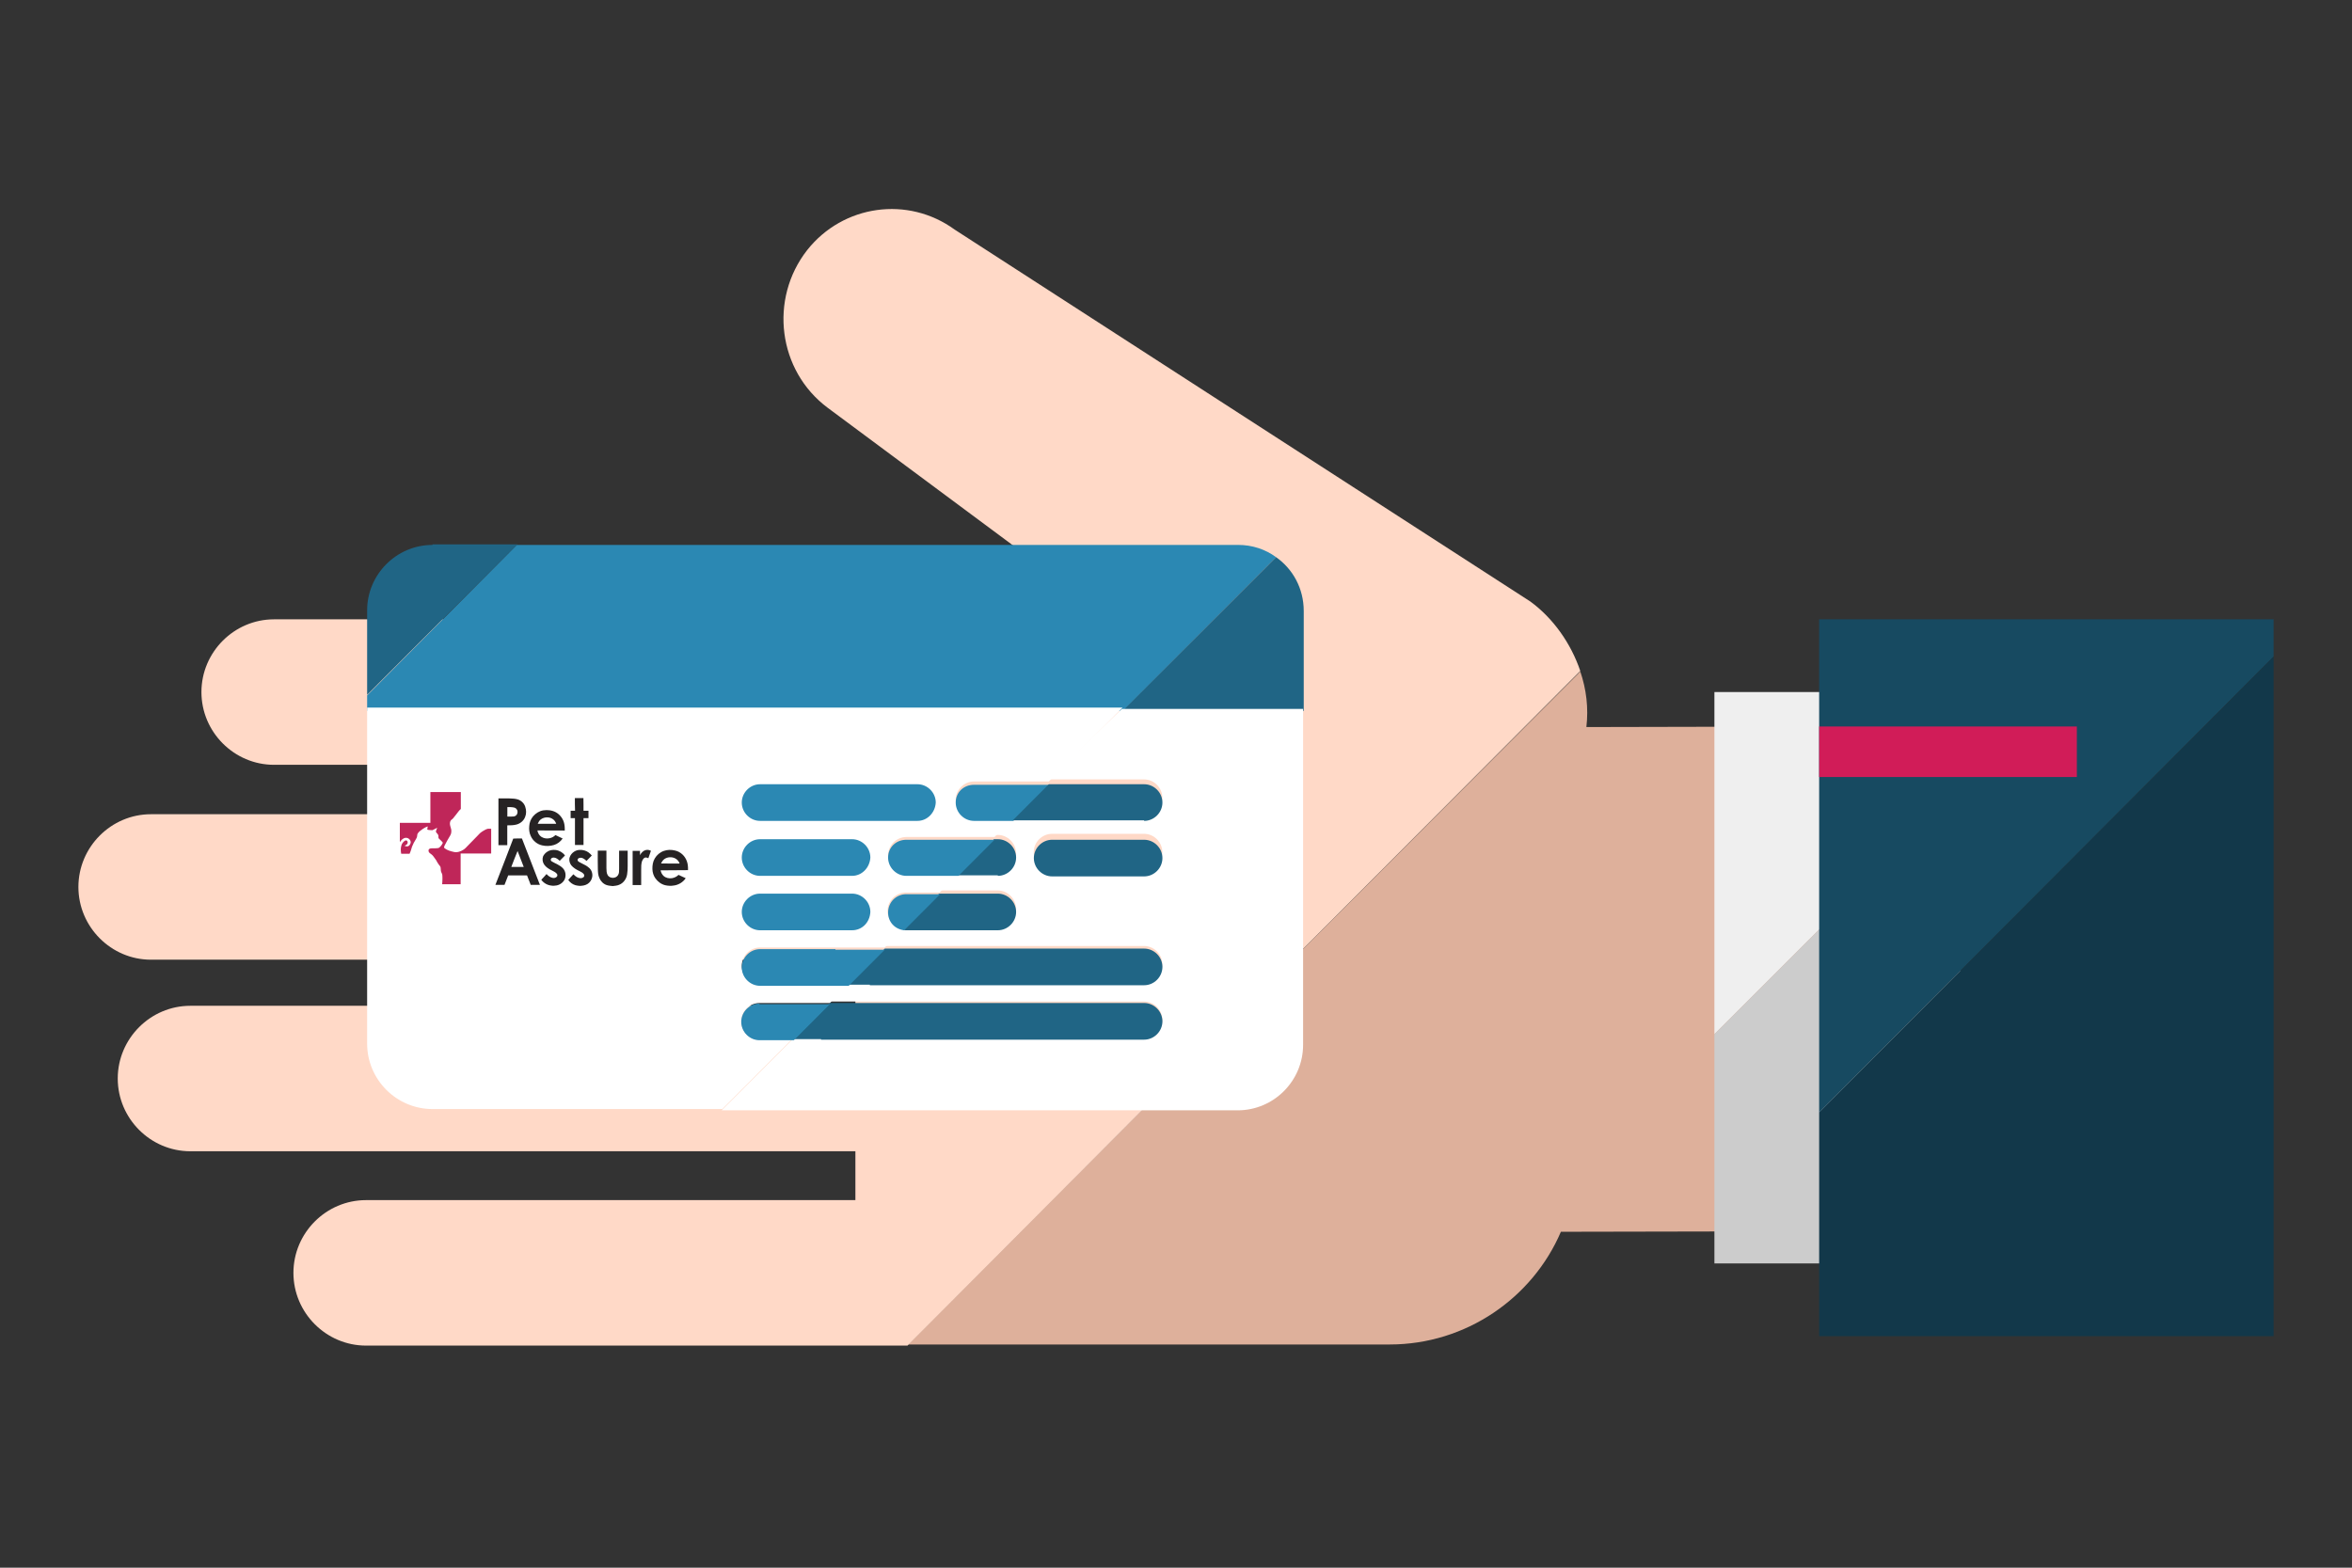 <svg width="180" height="120" viewBox="0 0 180 120" fill="none" xmlns="http://www.w3.org/2000/svg">
<rect x="0" y="0" width="180" height="120" fill="#333333" stroke="none"/>
<path d="M141.002 94.245L140.96 55.61L121.407 55.653C121.577 54.208 121.407 52.763 120.941 51.403L69.493 102.915H77.636C77.764 102.915 77.891 102.915 78.018 102.915H106.35C112.204 102.915 117.293 99.345 119.456 94.287L141.002 94.245Z" fill="#DEB09B"/>
<path d="M150.036 52.975H131.205V79.156L150.036 60.328V52.975Z" fill="#EFEFEF"/>
<path d="M131.205 79.156V96.71H150.036V60.328L131.205 79.156Z" fill="#CCCCCC"/>
<path d="M174 47.407H139.221V85.149L174 50.255V47.407Z" fill="#174A61"/>
<path d="M139.221 85.149V102.277H174V50.255L139.221 85.149Z" fill="#12384A"/>
<path d="M117.123 46.047L73.056 17.571C69.493 14.978 64.531 15.658 61.774 19.143C58.847 22.884 59.526 28.366 63.343 31.214L85.144 47.407H75.897C75.813 47.407 75.728 47.407 75.643 47.407H20.972C17.918 47.407 15.416 49.915 15.416 52.975C15.416 56.035 17.918 58.543 20.972 58.543H65.464V62.325H11.556C8.502 62.325 6 64.833 6 67.893C6 70.953 8.502 73.461 11.556 73.461H65.464V76.989H14.568C11.514 76.989 9.011 79.496 9.011 82.556C9.011 85.617 11.514 88.124 14.568 88.124H65.464V91.864H28.013C24.959 91.864 22.456 94.372 22.456 97.432C22.456 100.492 24.959 103 28.013 103H69.451L120.941 51.36C120.22 49.235 118.862 47.322 117.123 46.047Z" fill="#FFD9C7"/>
<path d="M158.943 55.61H139.221V59.478H158.943V55.61Z" fill="#D11C58"/>
<path d="M97.656 42.647C96.85 42.051 95.832 41.711 94.772 41.711H39.549L28.097 53.23V54.42H85.95L97.656 42.647Z" fill="#2B88B3"/>
<path d="M33.102 41.712C30.345 41.712 28.097 43.965 28.097 46.727V53.188L39.592 41.669H33.102V41.712Z" fill="#206585"/>
<path d="M97.656 42.647L85.907 54.42H99.776V46.769C99.776 45.027 98.928 43.539 97.656 42.647Z" fill="#206585"/>
<path d="M58.126 79.581C57.363 79.581 56.727 78.944 56.727 78.179C56.727 77.414 57.363 76.776 58.126 76.776H62.834H63.513L64.955 75.331H63.937H58.169C57.405 75.331 56.769 74.694 56.769 73.928C56.769 73.163 57.405 72.526 58.169 72.526H63.937H66.567H67.712L69.154 71.081C68.475 70.996 67.924 70.401 67.924 69.721C67.924 68.956 68.56 68.318 69.323 68.318H71.911L73.353 66.873H69.366C68.602 66.873 67.966 66.236 67.966 65.471C67.966 64.706 68.602 64.068 69.366 64.068H76.11L77.552 62.623H74.54C73.777 62.623 73.141 61.985 73.141 61.22C73.141 60.455 73.777 59.818 74.54 59.818H80.266L85.907 54.165H28.097V79.879C28.097 82.641 30.345 84.894 33.102 84.894H55.285L60.798 79.369H58.126V79.581Z" fill="white"/>
<path d="M80.259 59.66H87.554C88.318 59.66 88.954 60.297 88.954 61.062C88.954 61.828 88.318 62.465 87.554 62.465H77.502L76.06 63.91H76.357C77.12 63.91 77.757 64.548 77.757 65.313C77.757 66.078 77.12 66.715 76.357 66.715H73.303L71.861 68.16H76.357C77.12 68.16 77.757 68.798 77.757 69.563C77.757 70.328 77.12 70.966 76.357 70.966H69.316C69.274 70.966 69.189 70.966 69.147 70.966L67.705 72.411H87.554C88.318 72.411 88.954 73.048 88.954 73.813C88.954 74.578 88.318 75.216 87.554 75.216H66.559H64.948L63.506 76.661H66.559H79.114H82.295H87.554C88.318 76.661 88.954 77.298 88.954 78.063C88.954 78.828 88.318 79.466 87.554 79.466H82.295H79.114H66.559H62.827H60.749L55.235 84.991H94.722C97.479 84.991 99.727 82.739 99.727 79.976V54.262H85.858L80.259 59.66ZM87.554 66.63H80.513C79.75 66.63 79.114 65.993 79.114 65.228C79.114 64.463 79.75 63.825 80.513 63.825H87.554C88.318 63.825 88.954 64.463 88.954 65.228C88.954 65.993 88.318 66.63 87.554 66.63Z" fill="white"/>
<path d="M73.141 61.433C73.141 62.198 73.777 62.835 74.54 62.835H77.552L80.308 60.072H74.54C73.734 60.072 73.141 60.667 73.141 61.433Z" fill="#2B88B3"/>
<path d="M87.561 62.835C88.325 62.835 88.961 62.198 88.961 61.433C88.961 60.668 88.325 60.03 87.561 60.03H80.266L77.509 62.793H87.561V62.835Z" fill="#206585"/>
<path d="M76.364 67.043C77.127 67.043 77.764 66.406 77.764 65.641C77.764 64.876 77.127 64.238 76.364 64.238H76.067L73.31 67.001H76.364V67.043Z" fill="#206585"/>
<path d="M67.966 65.64C67.966 66.405 68.602 67.043 69.366 67.043H73.353L76.11 64.28H69.366C68.56 64.28 67.966 64.875 67.966 65.64Z" fill="#2B88B3"/>
<path d="M69.323 71.208H76.364C77.127 71.208 77.764 70.57 77.764 69.805C77.764 69.04 77.127 68.403 76.364 68.403H71.868L69.111 71.165C69.239 71.208 69.281 71.208 69.323 71.208Z" fill="#206585"/>
<path d="M67.966 69.848C67.966 70.571 68.475 71.123 69.196 71.208L71.953 68.446H69.366C68.56 68.446 67.966 69.083 67.966 69.848Z" fill="#2B88B3"/>
<path d="M87.561 64.28H80.521C79.757 64.28 79.121 64.918 79.121 65.683C79.121 66.448 79.757 67.085 80.521 67.085H87.561C88.325 67.085 88.961 66.448 88.961 65.683C88.961 64.918 88.325 64.28 87.561 64.28Z" fill="#206585"/>
<path d="M66.567 75.416H87.561C88.325 75.416 88.961 74.778 88.961 74.013C88.961 73.248 88.325 72.611 87.561 72.611H67.712L64.955 75.374H66.567V75.416Z" fill="#206585"/>
<path d="M63.937 72.653H58.169C57.405 72.653 56.769 73.291 56.769 74.056C56.769 74.821 57.405 75.459 58.169 75.459H63.937H64.955L67.712 72.696H66.567H63.937V72.653Z" fill="#2B88B3"/>
<path d="M62.834 79.582H66.567H79.121H82.302H87.561C88.325 79.582 88.961 78.944 88.961 78.179C88.961 77.414 88.325 76.776 87.561 76.776H82.302H79.121H66.567H63.513L60.756 79.539H62.834V79.582Z" fill="#206585"/>
<path d="M58.126 76.818C57.363 76.818 56.727 77.456 56.727 78.221C56.727 78.986 57.363 79.624 58.126 79.624H60.756L63.513 76.861H62.834H58.126V76.818Z" fill="#2B88B3"/>
<path d="M70.214 62.835H58.169C57.405 62.835 56.769 62.198 56.769 61.433C56.769 60.668 57.405 60.03 58.169 60.03H70.214C70.978 60.03 71.614 60.668 71.614 61.433C71.571 62.198 70.978 62.835 70.214 62.835Z" fill="#2B88B3"/>
<path d="M65.209 67.043H58.169C57.405 67.043 56.769 66.406 56.769 65.641C56.769 64.876 57.405 64.238 58.169 64.238H65.209C65.973 64.238 66.609 64.876 66.609 65.641C66.567 66.406 65.973 67.043 65.209 67.043Z" fill="#2B88B3"/>
<path d="M65.209 71.208H58.169C57.405 71.208 56.769 70.57 56.769 69.805C56.769 69.04 57.405 68.403 58.169 68.403H65.209C65.973 68.403 66.609 69.04 66.609 69.805C66.567 70.613 65.973 71.208 65.209 71.208Z" fill="#2B88B3"/>
<path d="M32.937 60.627H35.267C35.267 61.052 35.267 61.484 35.267 61.924C35.126 62.044 35.02 62.207 34.908 62.349C34.83 62.448 34.753 62.54 34.675 62.639C34.626 62.71 34.528 62.745 34.485 62.823C34.422 62.937 34.422 63.071 34.45 63.192C34.464 63.298 34.521 63.404 34.535 63.503C34.549 63.652 34.542 63.815 34.457 63.95C34.295 64.205 34.162 64.467 34.021 64.729C33.993 64.793 33.958 64.878 34.021 64.927C34.218 65.083 34.471 65.154 34.725 65.211C34.978 65.274 35.246 65.182 35.457 65.048C35.591 64.97 35.689 64.849 35.795 64.743C36.048 64.488 36.301 64.226 36.548 63.971C36.625 63.893 36.696 63.808 36.78 63.737C36.879 63.659 36.991 63.595 37.09 63.539C37.167 63.496 37.238 63.461 37.322 63.44C37.407 63.432 37.498 63.44 37.59 63.44C37.59 64.07 37.59 64.701 37.59 65.331C36.808 65.331 36.034 65.331 35.253 65.331C35.253 66.117 35.253 66.897 35.253 67.683C34.781 67.683 34.302 67.683 33.838 67.683C33.838 67.619 33.845 67.562 33.852 67.499C33.866 67.364 33.859 67.244 33.859 67.116C33.859 67.01 33.852 66.904 33.796 66.819C33.732 66.705 33.732 66.571 33.725 66.443C33.725 66.33 33.641 66.259 33.577 66.174C33.507 66.075 33.444 65.976 33.394 65.869C33.331 65.763 33.254 65.678 33.183 65.572C33.113 65.466 33.007 65.381 32.902 65.31C32.796 65.246 32.754 65.083 32.838 64.998C32.888 64.948 32.979 64.934 33.056 64.934C33.211 64.941 33.366 64.934 33.514 64.92C33.592 64.913 33.655 64.849 33.704 64.8C33.782 64.715 33.852 64.615 33.894 64.509C33.824 64.403 33.718 64.318 33.627 64.226C33.592 64.198 33.556 64.162 33.556 64.12C33.556 64.035 33.563 63.935 33.507 63.865C33.465 63.787 33.352 63.73 33.359 63.631C33.387 63.532 33.43 63.454 33.458 63.362C33.338 63.411 33.225 63.496 33.099 63.546C33.021 63.553 32.937 63.539 32.852 63.532C32.803 63.525 32.74 63.532 32.697 63.489C32.705 63.411 32.733 63.333 32.733 63.255C32.592 63.305 32.472 63.376 32.353 63.454C32.212 63.553 32.064 63.652 31.973 63.794C31.93 63.858 31.93 63.935 31.923 64.006C31.909 64.106 31.86 64.191 31.811 64.268C31.705 64.424 31.62 64.601 31.543 64.785C31.515 64.849 31.501 64.92 31.48 64.984C31.445 65.104 31.402 65.232 31.346 65.352C31.128 65.352 30.91 65.352 30.705 65.352C30.663 65.14 30.656 64.913 30.72 64.708C30.762 64.566 30.86 64.438 30.98 64.361C31.029 64.325 31.1 64.318 31.142 64.353C31.212 64.403 31.212 64.509 31.177 64.58C31.135 64.665 31.036 64.701 30.959 64.743C31.043 64.778 31.142 64.807 31.24 64.771C31.346 64.729 31.402 64.615 31.43 64.509C31.459 64.29 31.233 64.098 31.022 64.134C30.832 64.162 30.691 64.318 30.6 64.467V62.986C31.297 62.986 31.98 62.986 32.676 62.986C32.761 62.986 32.852 62.986 32.937 62.986C32.937 62.193 32.937 61.413 32.937 60.627Z" fill="#BF2659"/>
<path d="M43.995 61.088C44.213 61.088 44.432 61.088 44.65 61.088C44.664 61.414 44.65 61.733 44.657 62.058C44.791 62.058 44.91 62.058 45.037 62.058C45.044 62.165 45.044 62.257 45.037 62.363C45.037 62.448 45.044 62.54 45.037 62.625C44.903 62.625 44.784 62.625 44.657 62.625C44.657 63.305 44.657 63.999 44.657 64.68C44.439 64.68 44.22 64.68 44.002 64.68C44.002 63.999 44.002 63.305 44.002 62.625C43.89 62.625 43.777 62.625 43.671 62.625C43.671 62.434 43.671 62.25 43.671 62.058C43.784 62.058 43.897 62.058 44.009 62.058C43.995 61.74 43.995 61.414 43.995 61.088Z" fill="#262324"/>
<path d="M40.194 61.746C40.11 61.491 39.906 61.293 39.652 61.201C39.434 61.13 39.209 61.123 38.983 61.116C38.702 61.116 38.427 61.116 38.146 61.116C38.146 62.306 38.146 63.496 38.146 64.693C38.371 64.693 38.596 64.693 38.822 64.693C38.822 64.183 38.822 63.688 38.822 63.177C39.054 63.177 39.3 63.177 39.532 63.114C39.828 63.036 40.089 62.816 40.194 62.519C40.293 62.278 40.279 62.002 40.194 61.746ZM39.575 62.306C39.532 62.412 39.42 62.49 39.307 62.497C39.152 62.511 38.983 62.511 38.828 62.504C38.828 62.257 38.828 62.016 38.828 61.782C38.99 61.782 39.159 61.775 39.321 61.81C39.406 61.824 39.497 61.874 39.547 61.952C39.624 62.051 39.624 62.193 39.575 62.306Z" fill="#262324"/>
<path d="M43.221 63.574C43.228 63.355 43.214 63.135 43.151 62.93C43.052 62.618 42.827 62.335 42.545 62.179C42.249 62.016 41.891 61.98 41.574 62.03C41.271 62.08 41.004 62.25 40.799 62.483C40.623 62.696 40.518 62.958 40.504 63.227C40.476 63.482 40.504 63.751 40.616 63.985C40.771 64.347 41.102 64.623 41.482 64.708C41.778 64.779 42.102 64.772 42.397 64.68C42.665 64.602 42.904 64.41 43.059 64.184C42.876 64.099 42.693 64.007 42.51 63.922C42.376 64.056 42.207 64.141 42.024 64.169C41.813 64.205 41.602 64.169 41.419 64.049C41.264 63.943 41.158 63.758 41.13 63.567C41.82 63.574 42.524 63.574 43.221 63.574ZM41.405 62.71C41.672 62.519 42.081 62.512 42.341 62.724C42.447 62.809 42.524 62.923 42.566 63.057C42.095 63.057 41.616 63.057 41.151 63.057C41.215 62.93 41.278 62.788 41.405 62.71Z" fill="#262324"/>
<path d="M41.848 65.218C42.038 65.076 42.292 65.034 42.524 65.062C42.806 65.098 43.073 65.254 43.235 65.48C43.228 65.508 43.2 65.523 43.172 65.551C43.059 65.664 42.946 65.785 42.834 65.891C42.714 65.778 42.573 65.657 42.397 65.643C42.313 65.643 42.207 65.657 42.165 65.749C42.123 65.82 42.165 65.905 42.235 65.941C42.531 66.118 42.869 66.224 43.101 66.486C43.284 66.699 43.327 67.003 43.235 67.258C43.136 67.528 42.876 67.719 42.608 67.775C42.475 67.79 42.341 67.818 42.207 67.79C41.898 67.761 41.609 67.598 41.426 67.343C41.567 67.202 41.693 67.046 41.827 66.904C41.947 67.039 42.095 67.152 42.278 67.195C42.397 67.223 42.545 67.202 42.623 67.095C42.672 67.032 42.665 66.939 42.615 66.883C42.517 66.762 42.369 66.699 42.235 66.628C42.01 66.522 41.778 66.38 41.637 66.167C41.517 65.983 41.489 65.749 41.567 65.537C41.63 65.424 41.722 65.303 41.848 65.218Z" fill="#262324"/>
<path d="M49.394 65.076C49.514 65.041 49.655 65.048 49.774 65.104C49.788 65.112 49.824 65.119 49.809 65.147C49.746 65.331 49.676 65.515 49.619 65.692C49.535 65.657 49.443 65.615 49.352 65.65C49.246 65.692 49.19 65.799 49.141 65.898C49.063 66.124 49.07 66.373 49.07 66.606C49.07 66.946 49.07 67.286 49.07 67.641C49.07 67.676 49.07 67.711 49.07 67.747C48.852 67.747 48.634 67.747 48.416 67.747C48.409 66.875 48.416 65.997 48.416 65.133C48.606 65.133 48.789 65.133 48.979 65.133C48.979 65.239 48.979 65.352 48.979 65.459C49.077 65.274 49.218 65.126 49.394 65.076Z" fill="#262324"/>
<path d="M43.974 65.168C44.206 65.034 44.495 65.027 44.748 65.105C44.967 65.168 45.15 65.317 45.29 65.487C45.157 65.629 45.023 65.756 44.889 65.898C44.777 65.799 44.664 65.7 44.516 65.664C44.418 65.65 44.305 65.657 44.234 65.735C44.185 65.785 44.199 65.884 44.249 65.926C44.312 65.99 44.396 66.011 44.474 66.061C44.699 66.174 44.931 66.281 45.114 66.458C45.304 66.642 45.375 66.932 45.312 67.173C45.269 67.371 45.136 67.556 44.967 67.662C44.791 67.775 44.587 67.803 44.382 67.811C44.27 67.796 44.157 67.796 44.044 67.761C43.819 67.697 43.622 67.549 43.488 67.357C43.594 67.223 43.721 67.102 43.833 66.975C43.847 66.96 43.876 66.911 43.904 66.939C44.009 67.053 44.136 67.152 44.284 67.194C44.404 67.237 44.565 67.23 44.657 67.145C44.72 67.095 44.727 67.003 44.692 66.932C44.615 66.812 44.474 66.741 44.347 66.677C44.122 66.571 43.89 66.443 43.721 66.238C43.601 66.082 43.545 65.87 43.58 65.678C43.636 65.452 43.791 65.275 43.974 65.168Z" fill="#262324"/>
<path d="M45.748 65.111C45.966 65.111 46.191 65.111 46.41 65.111C46.41 65.558 46.41 66.004 46.41 66.45C46.417 66.634 46.41 66.833 46.515 67.003C46.691 67.265 47.135 67.258 47.297 66.989C47.395 66.847 47.374 66.677 47.381 66.507C47.381 66.046 47.381 65.579 47.381 65.118C47.599 65.118 47.817 65.118 48.036 65.118C48.036 65.515 48.036 65.905 48.036 66.308C48.036 66.521 48.029 66.719 47.993 66.932C47.944 67.272 47.712 67.598 47.388 67.725C47.233 67.796 47.057 67.803 46.895 67.825C46.74 67.81 46.572 67.796 46.424 67.747C46.17 67.662 45.966 67.449 45.868 67.201C45.769 66.989 45.762 66.755 45.755 66.528C45.741 66.046 45.748 65.586 45.748 65.111Z" fill="#262324"/>
<path d="M39.969 64.247C39.962 64.219 39.955 64.176 39.92 64.183C39.701 64.183 39.497 64.176 39.279 64.191C38.828 65.374 38.378 66.549 37.913 67.733C38.146 67.733 38.371 67.733 38.61 67.733C38.709 67.485 38.793 67.244 38.892 67.01C39.37 67.01 39.856 67.01 40.335 67.01C40.433 67.258 40.518 67.499 40.617 67.733C40.849 67.733 41.088 67.733 41.32 67.733C40.863 66.571 40.412 65.409 39.969 64.247ZM39.131 66.358C39.286 65.954 39.441 65.544 39.61 65.14C39.765 65.544 39.92 65.947 40.081 66.358C39.772 66.358 39.455 66.358 39.131 66.358Z" fill="#262324"/>
<path d="M52.653 66.606C52.66 66.38 52.646 66.146 52.569 65.933C52.428 65.522 52.083 65.197 51.668 65.105C51.379 65.034 51.084 65.034 50.809 65.133C50.513 65.232 50.267 65.445 50.112 65.707C49.964 65.955 49.922 66.238 49.929 66.528C49.936 66.783 50.014 67.038 50.161 67.237C50.344 67.492 50.612 67.69 50.915 67.761C51.02 67.789 51.126 67.796 51.238 67.803C51.337 67.818 51.421 67.796 51.52 67.789C51.9 67.754 52.266 67.541 52.477 67.223C52.294 67.138 52.111 67.046 51.928 66.968C51.788 67.109 51.604 67.194 51.414 67.223C51.196 67.251 50.957 67.208 50.781 67.046C50.661 66.932 50.584 66.776 50.556 66.621C51.245 66.606 51.949 66.621 52.653 66.606ZM50.591 66.096C50.654 65.962 50.732 65.834 50.858 65.749C51.091 65.593 51.414 65.572 51.675 65.707C51.83 65.784 51.956 65.933 52.013 66.103C51.527 66.103 51.055 66.103 50.591 66.096Z" fill="#262324"/>
</svg>
